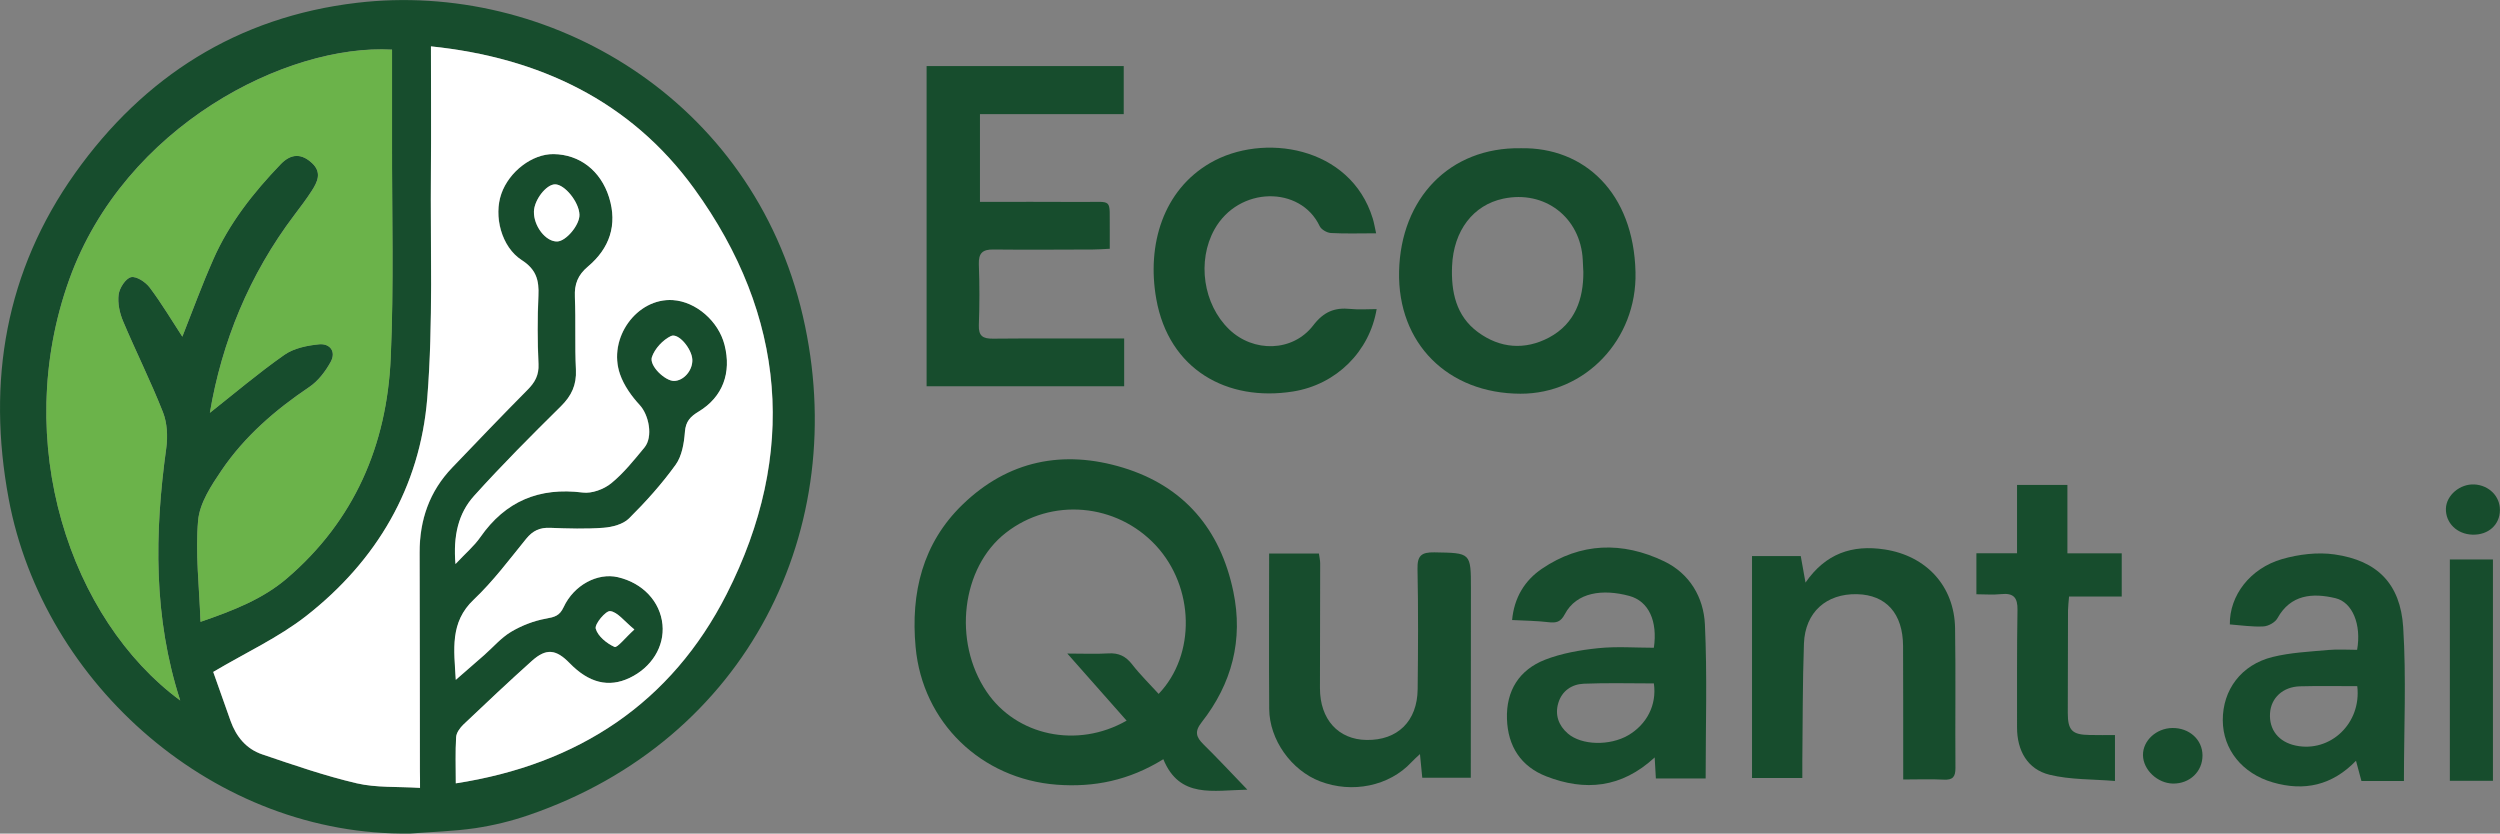 <?xml version="1.0" encoding="utf-8"?>
<!-- Generator: Adobe Illustrator 28.0.0, SVG Export Plug-In . SVG Version: 6.00 Build 0)  -->
<svg version="1.1" id="Layer_1" xmlns="http://www.w3.org/2000/svg" xmlns:xlink="http://www.w3.org/1999/xlink" x="0px" y="0px"
	 viewBox="0 0 336.47 112.19" style="enable-background:new 0 0 336.47 112.19;" xml:space="preserve">
<rect x="0" y="0" width="336.47" height="112.19" fill="#808080" stroke="none"/>
<style type="text/css">
	.st0{fill:#174D2D;}
	.st1{fill:#FFFFFF;}
	.st2{fill:#6BB34A;}
</style>
<g>
	<path class="st0" d="M55.23,112.18C29.03,112.6,5.83,92.17,1.17,67.14C-1.78,51.3,0.74,36.48,10.11,23.3
		c9.25-13,21.85-21.02,37.91-22.92c25.71-3.05,53.26,12.83,60.04,42.18c6.58,28.45-7.36,57.04-36.95,67.16
		c-2.31,0.79-4.72,1.38-7.14,1.74C61.09,111.88,58.15,111.96,55.23,112.18z M56.53,106.04c0-0.99,0-1.63,0-2.28
		c-0.01-9.8-0.01-19.59-0.04-29.39c-0.01-4.39,1.32-8.24,4.38-11.43c3.36-3.51,6.73-7.03,10.15-10.48c0.99-1,1.54-1.97,1.47-3.46
		c-0.14-3.06-0.15-6.14-0.01-9.2c0.09-2.08-0.29-3.53-2.24-4.79c-2.75-1.77-3.79-5.94-2.75-8.93c1.05-3,4.17-5.37,7.02-5.34
		c3.48,0.03,6.34,2.2,7.48,5.82c1.16,3.71,0.06,6.87-2.84,9.31c-1.36,1.15-1.84,2.37-1.76,4.1c0.15,3.26-0.02,6.54,0.14,9.79
		c0.1,2.04-0.59,3.51-2.03,4.93c-3.98,3.93-7.94,7.9-11.68,12.05c-2.13,2.36-2.82,5.38-2.5,9.17c1.38-1.47,2.52-2.43,3.34-3.61
		c3.39-4.85,7.93-6.75,13.79-6.01c1.22,0.15,2.83-0.44,3.82-1.24c1.69-1.37,3.08-3.12,4.48-4.82c1.19-1.44,0.6-4.38-0.63-5.71
		c-1.1-1.19-2.12-2.62-2.65-4.13c-1.7-4.88,2.26-10.32,7.11-10c3.1,0.2,6.13,2.82,6.95,6.02c0.97,3.76-0.23,7.02-3.48,8.98
		c-1.11,0.67-1.74,1.31-1.85,2.72c-0.12,1.52-0.4,3.26-1.25,4.44c-1.85,2.58-4.01,4.98-6.27,7.22c-0.79,0.79-2.24,1.17-3.42,1.26
		c-2.38,0.18-4.8,0.11-7.19,0.01c-1.39-0.06-2.35,0.39-3.24,1.48c-2.26,2.79-4.44,5.71-7.04,8.17c-3.26,3.08-2.66,6.71-2.43,10.81
		c1.46-1.27,2.65-2.3,3.83-3.34c1.2-1.06,2.27-2.32,3.62-3.13c1.42-0.85,3.06-1.48,4.68-1.77c1.15-0.21,1.84-0.35,2.38-1.54
		c1.38-3,4.6-4.67,7.3-4.04c3.36,0.78,5.71,3.29,6.01,6.39c0.28,2.94-1.46,5.76-4.43,7.17c-2.81,1.33-5.48,0.68-8.06-1.98
		c-1.84-1.89-3.15-2.04-5.08-0.32c-3.13,2.8-6.18,5.68-9.22,8.57c-0.46,0.43-0.95,1.09-0.98,1.67c-0.12,1.97-0.05,3.95-0.05,6.25
		c16.5-2.55,29.01-10.83,36.45-25.47c9.58-18.84,8.03-37.48-4.37-54.58C84.88,13.61,72.61,7.75,58,6.24c0,5.84,0.04,11.3-0.01,16.76
		c-0.09,10.19,0.32,20.42-0.49,30.56c-0.96,12.02-6.8,21.92-16.3,29.35c-3.71,2.9-8.12,4.93-12.51,7.53
		c0.66,1.88,1.5,4.24,2.34,6.61c0.75,2.11,2.12,3.76,4.24,4.48c4.2,1.42,8.42,2.89,12.73,3.9
		C50.66,106.04,53.52,105.85,56.53,106.04z M24.54,45.31c1.35-3.4,2.64-6.95,4.16-10.41c2.14-4.87,5.41-9.01,9.07-12.81
		c1.44-1.49,2.84-1.43,4.21-0.16c1.37,1.26,0.75,2.54-0.04,3.76c-0.72,1.12-1.53,2.18-2.33,3.24c-6.08,8.04-9.76,17.09-11.37,26.62
		c3.21-2.53,6.5-5.33,10.02-7.8c1.27-0.89,3.06-1.25,4.66-1.42c1.45-0.15,2.35,0.95,1.59,2.35c-0.7,1.28-1.69,2.59-2.88,3.39
		c-4.58,3.09-8.71,6.65-11.81,11.21c-1.39,2.05-2.95,4.42-3.16,6.75c-0.39,4.39,0.15,8.85,0.32,13.65
		c4.52-1.55,8.41-3.09,11.63-5.85c9.08-7.77,13.45-17.94,13.97-29.65c0.44-9.78,0.15-19.59,0.18-29.38c0.01-4.05,0-8.09,0-12.13
		c-14.15-0.8-35.97,10.22-43.43,30.9C1.41,59.57,9.5,83.41,24.26,94.28c-3.62-11.17-3.47-22.51-1.88-33.95
		c0.22-1.58,0.13-3.39-0.44-4.84c-1.63-4.14-3.63-8.13-5.36-12.23c-0.47-1.11-0.76-2.44-0.61-3.61c0.12-0.89,0.94-2.17,1.67-2.34
		c0.71-0.17,1.96,0.66,2.52,1.4C21.78,40.87,23.17,43.21,24.54,45.31z M71.86,28.48c-0.04,1.97,1.6,4.07,3.13,4.02
		c1.2-0.04,3.02-2.22,2.99-3.59c-0.03-1.69-1.97-4.11-3.29-4.1C73.51,24.82,71.89,26.92,71.86,28.48z M93.18,48.43
		c-0.04-1.45-1.87-3.68-2.89-3.2c-1.08,0.52-2.18,1.7-2.56,2.83c-0.39,1.18,1.79,3.22,2.97,3.21
		C92.01,51.25,93.22,49.87,93.18,48.43z M85.38,84.72c-1.4-1.14-2.26-2.35-3.26-2.48c-0.59-0.08-2.12,1.75-1.95,2.36
		c0.28,1.02,1.48,1.99,2.53,2.46C83.07,87.23,84.13,85.85,85.38,84.72z"/>
	<path class="st0" d="M167.88,106.28c-4.63,0.08-9.12,1.24-11.31-4.1c-4.62,2.86-9.31,3.81-14.36,3.43
		c-10.16-0.78-18.05-8.38-18.98-18.52c-0.67-7.29,0.93-13.96,6.31-19.17c6.12-5.94,13.56-7.43,21.6-4.98
		c8.21,2.5,13.11,8.3,14.85,16.67c1.36,6.51-0.19,12.41-4.27,17.61c-0.99,1.26-0.72,2,0.26,2.97
		C163.89,102.07,165.73,104.04,167.88,106.28z M151.63,96.99c-2.6-2.94-5.14-5.83-7.98-9.03c2.19,0,3.86,0.08,5.51-0.02
		c1.4-0.09,2.36,0.38,3.22,1.49c1.08,1.39,2.36,2.64,3.56,3.96c5.03-5.26,4.83-14.36-0.37-19.97c-5.28-5.69-14.06-6.51-20.21-1.7
		c-5.97,4.67-7.15,14.61-2.58,21.37C136.78,99.02,144.97,100.8,151.63,96.99z"/>
	<path class="st0" d="M151.3,45.55c0,2.31,0,4.29,0,6.44c-8.9,0-17.71,0-26.59,0c0-14.39,0-28.68,0-43.1c8.87,0,17.63,0,26.53,0
		c0,2.11,0,4.14,0,6.47c-6.4,0-12.81,0-19.35,0c0,4.06,0,7.82,0,11.81c4.64,0,9.21-0.02,13.79,0.01c4.21,0.03,3.62-0.61,3.68,3.73
		c0.01,0.79,0,1.58,0,2.57c-0.85,0.04-1.56,0.1-2.26,0.1c-4.47,0.01-8.93,0.05-13.4,0c-1.46-0.02-2.01,0.49-1.96,1.99
		c0.1,2.73,0.1,5.47,0,8.2c-0.05,1.46,0.55,1.82,1.89,1.81c5.2-0.05,10.4-0.02,15.6-0.03C149.88,45.55,150.53,45.55,151.3,45.55z"/>
	<path class="st0" d="M204.69,19.95c8.52-0.16,15.18,5.98,15.43,16.68c0.22,9.11-6.83,16.39-15.49,16.36
		c-9.72-0.03-16.55-6.72-16.33-16.48C188.53,26.7,195.09,19.79,204.69,19.95z M213.1,36.64c-0.04-0.75-0.06-1.22-0.08-1.68
		c-0.3-5.71-5.13-9.41-10.71-8.22c-4.01,0.85-6.68,4.27-6.88,9.08c-0.14,3.43,0.52,6.7,3.48,8.88c2.98,2.19,6.32,2.45,9.57,0.73
		C212.04,43.53,213.11,40.17,213.1,36.64z"/>
	<path class="st0" d="M229.56,104.77c-2.34,0-4.45,0-6.7,0c-0.05-0.91-0.1-1.73-0.16-2.83c-4.47,4.14-9.39,4.57-14.58,2.55
		c-3.43-1.33-5.18-4.05-5.3-7.72c-0.13-3.81,1.65-6.62,5.13-7.98c2.24-0.87,4.72-1.3,7.13-1.55c2.49-0.26,5.03-0.06,7.51-0.06
		c0.52-3.56-0.67-6.27-3.32-6.98c-3.53-0.95-7.09-0.53-8.67,2.47c-0.56,1.06-1.15,1.19-2.19,1.07c-1.57-0.19-3.17-0.2-4.9-0.29
		c0.28-3.02,1.7-5.33,4.01-6.9c5.23-3.55,10.84-3.69,16.44-1.01c3.45,1.65,5.33,4.86,5.5,8.5
		C229.78,90.87,229.56,97.73,229.56,104.77z M222.59,91.98c-3.21,0-6.33-0.09-9.43,0.04c-1.62,0.07-2.94,0.96-3.43,2.59
		c-0.48,1.6,0.03,3.04,1.29,4.12c1.85,1.59,5.62,1.67,8.1,0.24C221.63,97.51,223.01,94.88,222.59,91.98z"/>
	<path class="st0" d="M197.95,104.67c-2.3,0-4.34,0-6.53,0c-0.09-0.96-0.19-1.93-0.31-3.18c-0.47,0.44-0.83,0.75-1.15,1.1
		c-2.98,3.2-7.96,4.24-12.32,2.56c-3.84-1.48-6.79-5.58-6.82-9.73c-0.05-6.92-0.01-13.85-0.01-20.92c2.25,0,4.41,0,6.7,0
		c0.06,0.45,0.17,0.89,0.17,1.33c0,5.6-0.02,11.2-0.03,16.8c0,4.18,2.46,6.91,6.28,6.96c4.16,0.06,6.82-2.51,6.87-6.82
		c0.06-5.4,0.09-10.8-0.02-16.2c-0.04-1.78,0.52-2.26,2.27-2.23c4.91,0.09,4.92,0.01,4.92,4.88
		C197.95,87.61,197.95,96.01,197.95,104.67z"/>
	<path class="st0" d="M235.8,74.84c2.26,0,4.38,0,6.56,0c0.2,1.14,0.4,2.22,0.64,3.57c2.7-3.92,6.29-5.13,10.66-4.46
		c5.6,0.86,9.38,4.93,9.47,10.6c0.1,6.26,0,12.53,0.05,18.79c0.01,1.22-0.36,1.66-1.59,1.59c-1.72-0.09-3.44-0.02-5.44-0.02
		c0-0.88,0-1.53,0-2.17c-0.01-5.26,0.01-10.53-0.02-15.79c-0.02-4.38-2.28-6.89-6.2-6.98c-4.13-0.09-6.98,2.43-7.14,6.63
		c-0.19,5.32-0.16,10.65-0.22,15.97c-0.01,0.66,0,1.32,0,2.14c-2.31,0-4.46,0-6.77,0C235.8,94.79,235.8,84.9,235.8,74.84z"/>
	<path class="st0" d="M323.54,105.11c-2.07,0-3.86,0-5.72,0c-0.23-0.87-0.46-1.72-0.73-2.72c-3.22,3.32-6.96,4.14-11.2,2.91
		c-4.1-1.19-6.71-4.42-6.73-8.35c-0.02-4.1,2.48-7.49,6.71-8.53c2.43-0.6,4.98-0.71,7.48-0.94c1.31-0.12,2.63-0.02,3.89-0.02
		c0.6-3.4-0.62-6.4-2.91-6.95c-3.09-0.74-6.04-0.5-7.81,2.69c-0.31,0.57-1.23,1.08-1.9,1.11c-1.5,0.08-3.02-0.16-4.51-0.27
		c-0.06-3.88,2.72-7.55,7.05-8.8c2.24-0.64,4.77-0.95,7.05-0.62c5.72,0.82,8.85,3.92,9.23,9.79
		C323.87,91.23,323.54,98.1,323.54,105.11z M317.26,92.35c-2.65,0-5.18-0.05-7.7,0.02c-2.3,0.06-3.9,1.55-4.04,3.59
		c-0.16,2.25,1.16,3.91,3.47,4.39C313.62,101.31,317.85,97.36,317.26,92.35z"/>
	<path class="st0" d="M185.21,31.4c-2.25,0-4.17,0.07-6.09-0.04c-0.53-0.03-1.3-0.47-1.51-0.93c-2.58-5.46-10.9-5.39-14.16,0.45
		c-2.37,4.26-1.51,10.09,1.98,13.45c3.26,3.14,8.55,3.06,11.31-0.53c1.41-1.84,2.88-2.44,5.01-2.22c1.16,0.12,2.33,0.02,3.53,0.02
		c-0.95,5.69-5.41,10.16-11.25,11.09c-8.87,1.41-16.72-2.94-18.41-12.46c-1.3-7.34,0.96-14.63,7.23-18.28
		c7.09-4.14,18.92-2.31,21.91,7.47C184.94,30.01,185.04,30.66,185.21,31.4z"/>
	<path class="st0" d="M284.65,98.93c0,2.07,0,3.85,0,6.18c-2.99-0.25-6-0.15-8.81-0.84c-2.98-0.73-4.38-3.27-4.37-6.39
		c0.01-5.26-0.03-10.52,0.06-15.78c0.03-1.66-0.51-2.31-2.19-2.14c-1.1,0.12-2.22,0.02-3.34,0.02c0-1.95,0-3.64,0-5.52
		c1.82,0,3.53,0,5.47,0c0-3.13,0-6.09,0-9.19c2.32,0,4.41,0,6.78,0c0,3.01,0,6.03,0,9.2c2.57,0,4.87,0,7.31,0c0,1.98,0,3.8,0,5.82
		c-2.31,0-4.61,0-7.09,0c-0.06,0.75-0.13,1.31-0.14,1.88c-0.02,4.59-0.03,9.19-0.03,13.78c0,2.35,0.6,2.94,2.92,2.97
		C282.36,98.95,283.47,98.93,284.65,98.93z"/>
	<path class="st0" d="M335.52,105.09c-2.01,0-3.8,0-5.8,0c0-9.89,0-19.76,0-29.79c1.83,0,3.73,0,5.8,0
		C335.52,85.16,335.52,95.03,335.52,105.09z"/>
	<path class="st0" d="M296.43,101.66c0.01,2.18-1.71,3.82-3.96,3.8c-2.1-0.03-4.04-1.86-4.05-3.84c-0.02-1.94,1.79-3.61,3.95-3.64
		C294.66,97.95,296.42,99.55,296.43,101.66z"/>
	<path class="st0" d="M332.77,71.96c-2.08-0.06-3.63-1.57-3.58-3.5c0.05-1.8,1.89-3.36,3.84-3.26c1.96,0.11,3.45,1.6,3.43,3.45
		C336.45,70.63,334.9,72.02,332.77,71.96z"/>
	<path class="st1" d="M56.53,106.04c-3.01-0.19-5.86,0-8.52-0.62c-4.31-1.01-8.52-2.47-12.73-3.9c-2.12-0.72-3.48-2.37-4.24-4.48
		c-0.84-2.36-1.67-4.73-2.34-6.61c4.4-2.61,8.8-4.63,12.51-7.53c9.49-7.43,15.33-17.33,16.3-29.35c0.81-10.13,0.4-20.37,0.49-30.56
		C58.04,17.54,58,12.08,58,6.24c14.6,1.51,26.88,7.37,35.42,19.14c12.4,17.1,13.95,35.74,4.37,54.58
		c-7.44,14.64-19.95,22.92-36.45,25.47c0-2.29-0.08-4.28,0.05-6.25c0.04-0.58,0.53-1.23,0.98-1.67c3.04-2.89,6.1-5.77,9.22-8.57
		c1.93-1.72,3.24-1.57,5.08,0.32c2.59,2.66,5.25,3.32,8.06,1.98c2.97-1.41,4.71-4.23,4.43-7.17c-0.3-3.1-2.65-5.61-6.01-6.39
		c-2.7-0.63-5.91,1.04-7.3,4.04c-0.55,1.18-1.24,1.33-2.38,1.54c-1.62,0.29-3.26,0.93-4.68,1.77c-1.35,0.8-2.42,2.07-3.62,3.13
		c-1.18,1.04-2.37,2.07-3.83,3.34c-0.23-4.1-0.83-7.73,2.43-10.81c2.6-2.46,4.77-5.38,7.04-8.17c0.89-1.1,1.85-1.54,3.24-1.48
		c2.4,0.1,4.81,0.17,7.19-0.01c1.18-0.09,2.63-0.47,3.42-1.26c2.26-2.24,4.41-4.64,6.27-7.22c0.85-1.18,1.14-2.92,1.25-4.44
		c0.11-1.41,0.74-2.05,1.85-2.72c3.24-1.96,4.44-5.22,3.48-8.98c-0.82-3.2-3.85-5.82-6.95-6.02c-4.85-0.31-8.82,5.13-7.11,10
		c0.53,1.51,1.55,2.94,2.65,4.13c1.23,1.33,1.82,4.27,0.63,5.71c-1.4,1.69-2.79,3.45-4.48,4.82c-0.98,0.8-2.6,1.4-3.82,1.24
		c-5.87-0.74-10.41,1.16-13.79,6.01c-0.82,1.18-1.96,2.14-3.34,3.61c-0.32-3.79,0.37-6.81,2.5-9.17c3.74-4.15,7.7-8.12,11.68-12.05
		c1.44-1.42,2.13-2.89,2.03-4.93c-0.16-3.26,0-6.53-0.14-9.79c-0.08-1.74,0.4-2.96,1.76-4.1c2.9-2.44,4-5.59,2.84-9.31
		c-1.13-3.61-3.99-5.78-7.48-5.82c-2.86-0.03-5.97,2.34-7.02,5.34c-1.05,2.99-0.01,7.16,2.75,8.93c1.96,1.26,2.34,2.71,2.24,4.79
		c-0.14,3.06-0.13,6.14,0.01,9.2c0.07,1.5-0.48,2.46-1.47,3.46c-3.42,3.45-6.79,6.97-10.15,10.48c-3.06,3.19-4.39,7.04-4.38,11.43
		c0.03,9.8,0.03,19.59,0.04,29.39C56.53,104.41,56.53,105.05,56.53,106.04z"/>
	<path class="st2" d="M24.54,45.31c-1.37-2.1-2.76-4.44-4.39-6.61c-0.55-0.74-1.81-1.57-2.52-1.4c-0.73,0.17-1.56,1.46-1.67,2.34
		c-0.15,1.16,0.14,2.5,0.61,3.61c1.73,4.1,3.73,8.09,5.36,12.23c0.57,1.46,0.66,3.27,0.44,4.84c-1.58,11.44-1.74,22.78,1.88,33.95
		C9.5,83.41,1.41,59.57,9.34,37.59c7.45-20.68,29.28-31.7,43.43-30.9c0,4.03,0.01,8.08,0,12.13c-0.03,9.79,0.26,19.6-0.18,29.38
		c-0.52,11.7-4.89,21.88-13.97,29.65c-3.22,2.75-7.11,4.29-11.63,5.85c-0.17-4.8-0.71-9.27-0.32-13.65c0.21-2.34,1.77-4.7,3.16-6.75
		c3.1-4.57,7.23-8.13,11.81-11.21c1.19-0.8,2.18-2.11,2.88-3.39c0.76-1.4-0.14-2.5-1.59-2.35c-1.6,0.16-3.39,0.52-4.66,1.42
		c-3.52,2.47-6.8,5.26-10.02,7.8c1.61-9.53,5.29-18.58,11.37-26.62c0.8-1.06,1.61-2.12,2.33-3.24c0.79-1.21,1.41-2.49,0.04-3.76
		c-1.37-1.27-2.78-1.33-4.21,0.16c-3.66,3.81-6.93,7.94-9.07,12.81C27.18,38.35,25.89,41.91,24.54,45.31z"/>
	<path class="st1" d="M71.86,28.48c0.03-1.56,1.65-3.66,2.84-3.67c1.31-0.01,3.25,2.41,3.29,4.1c0.03,1.36-1.79,3.55-2.99,3.59
		C73.46,32.55,71.82,30.44,71.86,28.48z"/>
	<path class="st1" d="M93.18,48.43c0.04,1.44-1.17,2.83-2.47,2.84c-1.18,0.01-3.36-2.03-2.97-3.21c0.38-1.13,1.47-2.31,2.56-2.83
		C91.31,44.75,93.14,46.97,93.18,48.43z"/>
	<path class="st1" d="M85.38,84.72c-1.25,1.13-2.31,2.51-2.67,2.35c-1.05-0.47-2.25-1.45-2.53-2.46c-0.17-0.62,1.36-2.44,1.95-2.36
		C83.12,82.37,83.98,83.57,85.38,84.72z"/>
</g>
</svg>

